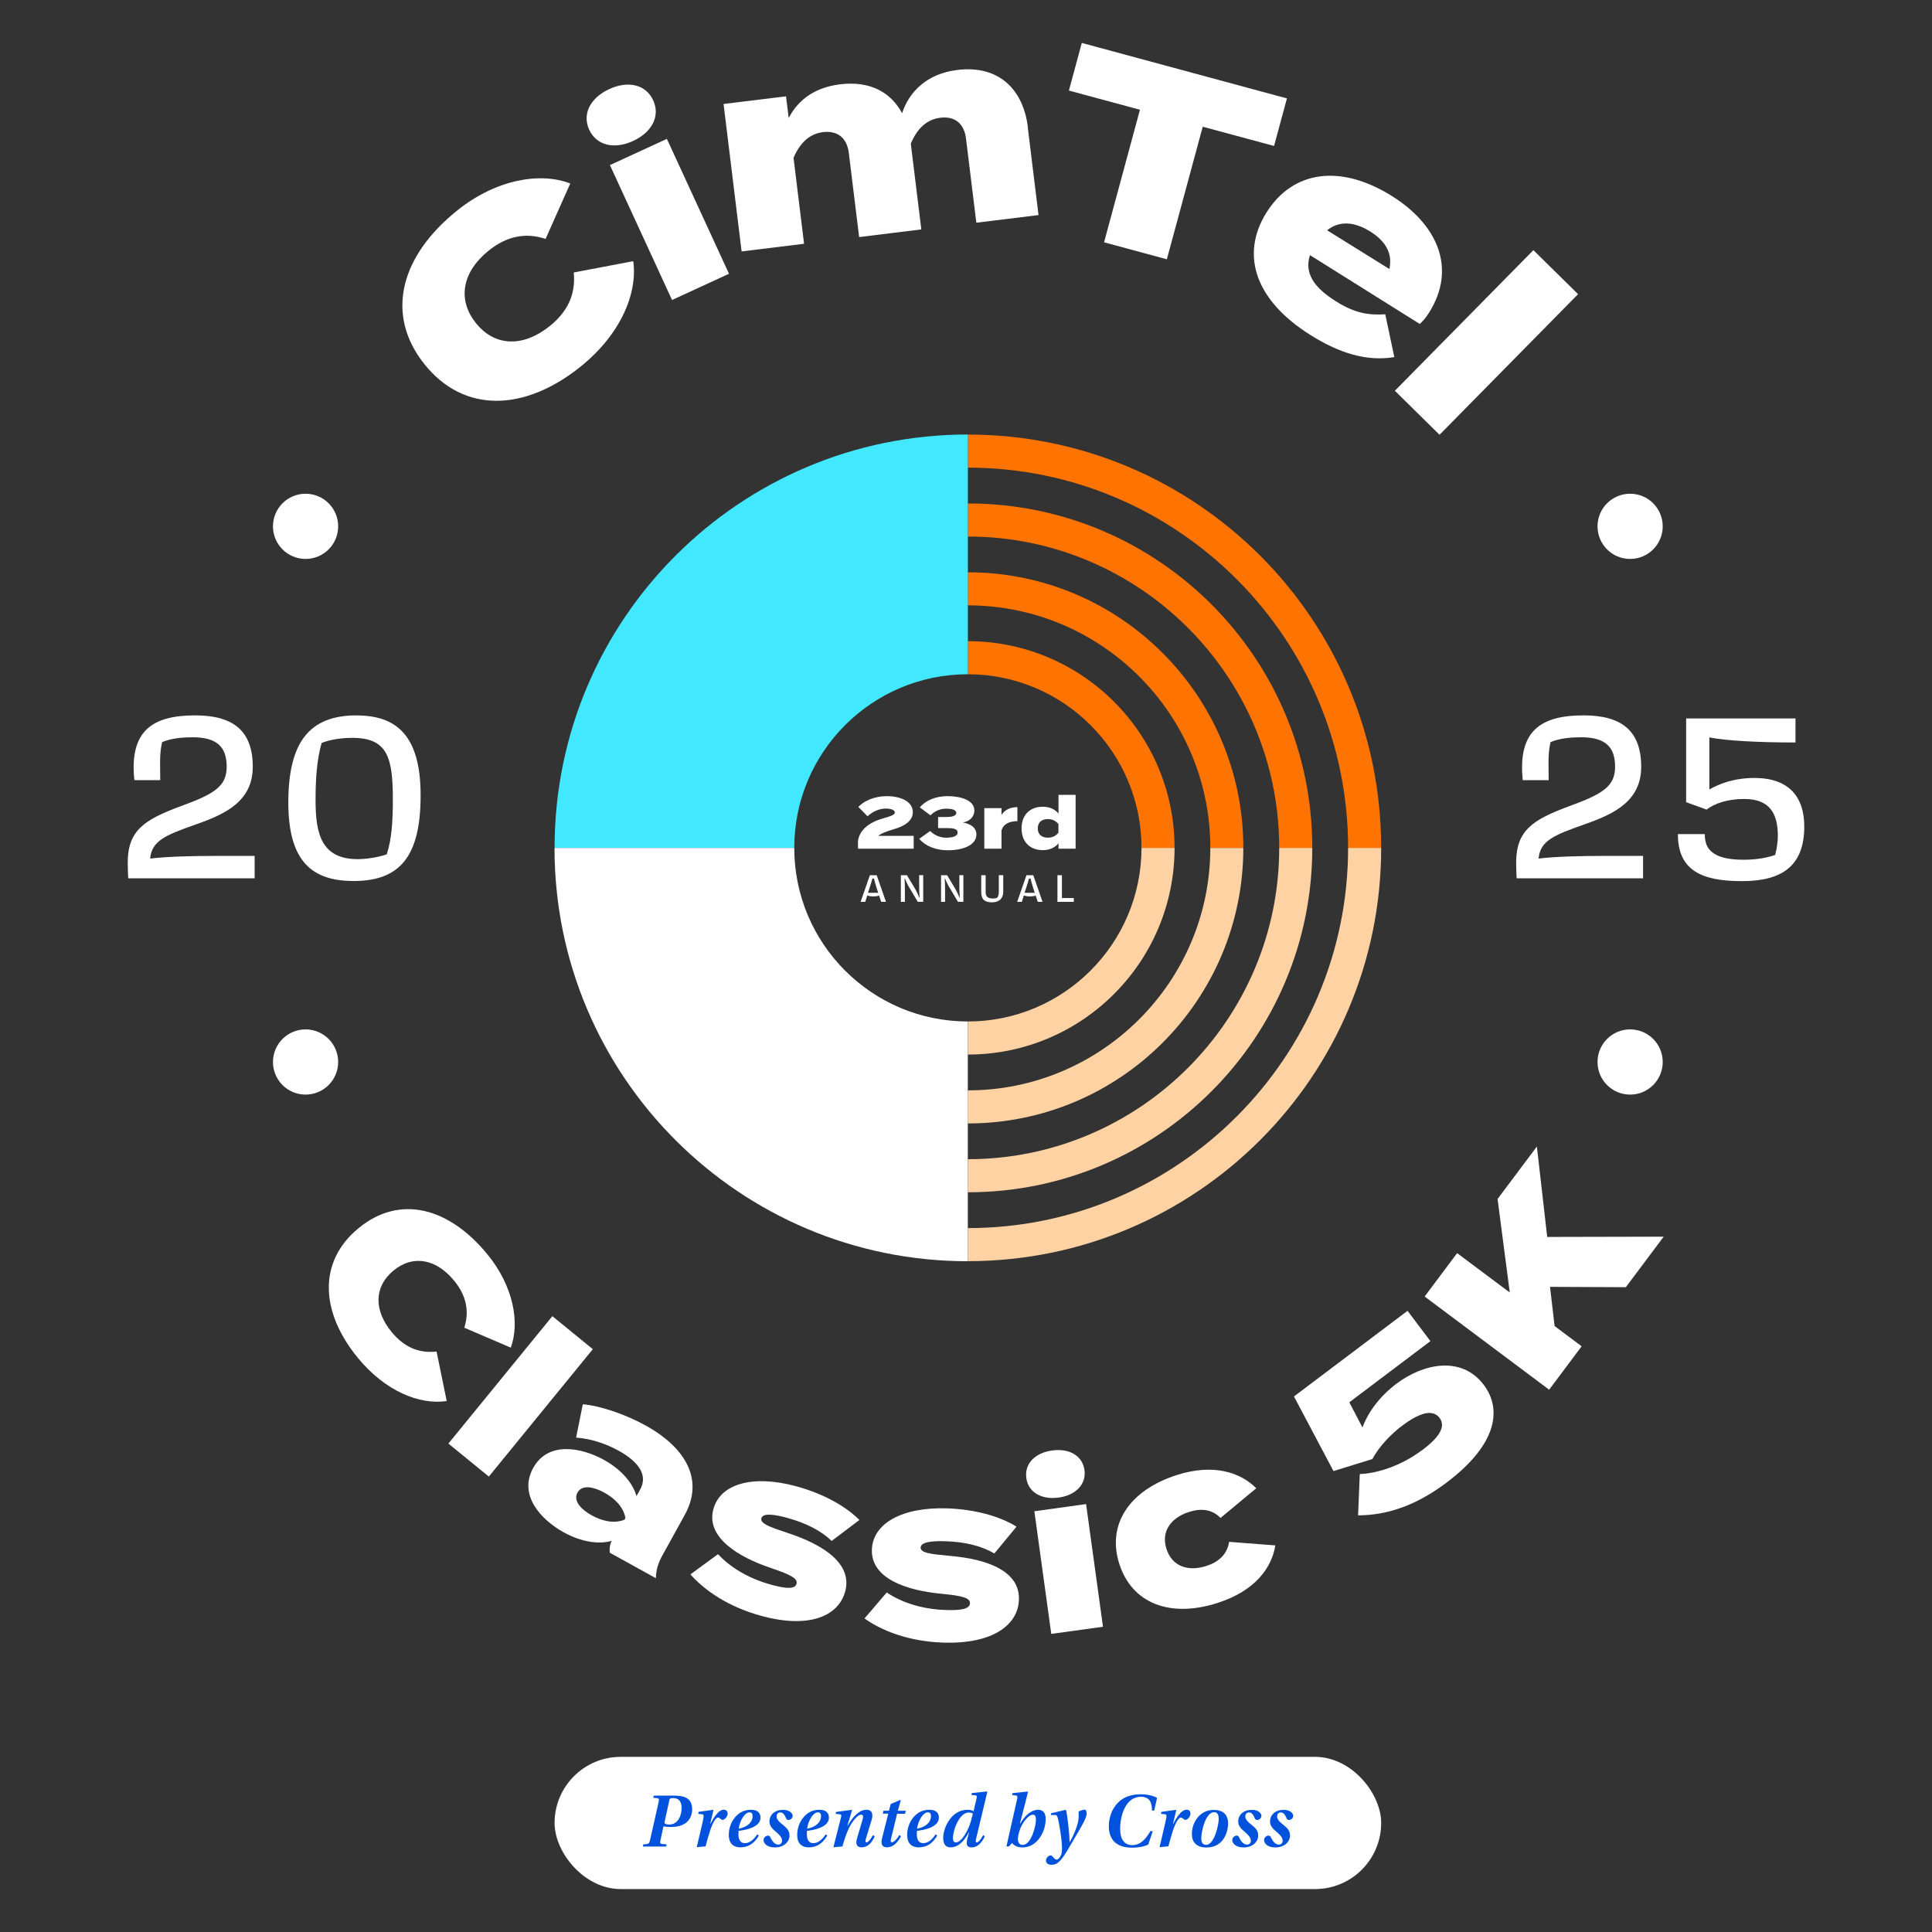 <?xml version="1.0" encoding="UTF-8"?> <svg xmlns="http://www.w3.org/2000/svg" id="design" viewBox="0 0 288 288"><rect x="0" y="0" width="288" height="288" fill="#333333" stroke="none"/><defs><style> .cls-1 { fill: #ffd2a3; } .cls-2 { fill: #fff; } .cls-3 { fill: #0052dd; } .cls-4 { fill: #ff7400; } .cls-5 { fill: #41e8ff; } </style></defs><g><rect class="cls-2" x="82.67" y="261.89" width="123.22" height="19.71" rx="9.86" ry="9.86"></rect><g><path class="cls-3" d="M97.47,267.67h2.97c1.44,0,2.74.28,2.74,2.07,0,.8-.35,1.58-.95,2.01-.66.46-1.42.6-2.33.6-.29,0-.79-.05-1-.1l-.44,2.05c-.08.36-.08.56.23.58l.68.06-.07.32h-3.47l.07-.32.53-.05c.3-.03.38-.21.47-.59l1.28-5.66c.08-.39.07-.57-.22-.59l-.59-.06.09-.31ZM99.07,271.6c-.06.24.16.38.68.38,1.32,0,1.86-1.31,1.86-2.51,0-.87-.4-1.43-1.25-1.43-.5,0-.53.08-.6.4l-.69,3.16Z"></path><path class="cls-3" d="M103.86,275.38l.89-3.82c.22-.95.16-1.09-.06-1.11l-.61-.06.06-.3,2.16-.3.05.03-.47,2.02h.05c.52-1.07,1.27-2.07,1.94-2.07.39,0,.6.21.6.6,0,.37-.42.91-.72.91-.36,0-.4-.34-.72-.34s-.79.77-1.19,1.99c-.25.79-.45,1.5-.66,2.3l-1.32.13Z"></path><path class="cls-3" d="M113.11,273.64c-.79,1.37-1.78,1.74-2.77,1.74-.77,0-1.7-.36-1.7-1.86,0-.86.28-1.81.87-2.54.59-.74,1.38-1.2,2.44-1.2.97,0,1.42.46,1.42,1.18,0,1.44-2.31,1.86-3.27,1.96-.01.1-.02.4-.02.5,0,.71.23,1.34.94,1.34s1.31-.49,1.87-1.32l.23.2ZM112.19,270.71c0-.35-.16-.55-.45-.55-.69,0-1.43,1.11-1.63,2.44,1.32-.24,2.08-.98,2.08-1.88Z"></path><path class="cls-3" d="M118.16,270.7c0,.37-.37.6-.61.6-.17,0-.28-.06-.37-.25-.25-.61-.5-.87-.87-.87-.34,0-.54.22-.54.61,0,.31.17.65.9,1.21.66.53,1.02.92,1.02,1.61,0,.92-.81,1.78-2.18,1.78-1.25,0-1.69-.66-1.69-1.09,0-.36.34-.67.66-.67.2,0,.3.1.37.28.34.76.79,1.06,1.14,1.06s.59-.2.59-.61-.39-.87-.91-1.29c-.53-.45-.97-.86-.97-1.54,0-.96.75-1.74,2.05-1.74,1,0,1.42.58,1.42.91Z"></path><path class="cls-3" d="M123.31,273.64c-.79,1.37-1.78,1.74-2.77,1.74-.78,0-1.7-.36-1.7-1.86,0-.86.28-1.81.87-2.54.59-.74,1.37-1.2,2.44-1.2.97,0,1.42.46,1.42,1.18,0,1.44-2.31,1.86-3.27,1.96-.01.1-.02.4-.02.5,0,.71.23,1.34.94,1.34s1.31-.49,1.87-1.32l.23.2ZM122.39,270.71c0-.35-.16-.55-.45-.55-.69,0-1.43,1.11-1.63,2.44,1.32-.24,2.08-.98,2.08-1.88Z"></path><path class="cls-3" d="M124.23,275.38l1.13-4.44c.09-.35.08-.46-.16-.49l-.64-.06.07-.29,2.33-.31.05.05-.69,2.31h.05c.68-1.25,1.69-2.37,2.79-2.37.91,0,1.02.74.75,1.59l-.84,2.74c-.09.3-.09.53.1.53.27,0,.68-.57.96-1.07l.27.17c-.43.89-.98,1.64-1.99,1.64-.64,0-.91-.47-.68-1.25l.87-2.95c.1-.35.1-.67-.23-.67-.6,0-1.49,1.25-1.91,2.2-.32.71-.59,1.5-.88,2.53l-1.34.13Z"></path><path class="cls-3" d="M133.73,270.36l-.92,3.81c-.06.24-.06.46.15.46.3,0,.76-.51,1.11-1.09l.24.19c-.5.95-1.19,1.65-2.13,1.65-.61,0-.92-.43-.71-1.28l.94-3.74h-.82l.12-.44h.8l.27-1,1.4-.6.09.05-.43,1.56h1.2l-.13.44h-1.18Z"></path><path class="cls-3" d="M139.7,273.64c-.79,1.37-1.78,1.74-2.77,1.74-.78,0-1.7-.36-1.7-1.86,0-.86.28-1.81.87-2.54.59-.74,1.37-1.2,2.44-1.2.97,0,1.42.46,1.42,1.18,0,1.44-2.31,1.86-3.27,1.96-.01.1-.02.4-.02.5,0,.71.23,1.34.94,1.34s1.31-.49,1.87-1.32l.23.2ZM138.78,270.71c0-.35-.16-.55-.45-.55-.69,0-1.43,1.11-1.63,2.44,1.32-.24,2.08-.98,2.08-1.88Z"></path><path class="cls-3" d="M147.13,267.05l.05.05-1.68,7.02c-.07.31-.08.53.1.53.27,0,.7-.58.96-1.1l.24.19c-.45.96-1.06,1.64-1.96,1.65-.67,0-.86-.37-.65-1.24.05-.18.18-.69.27-1.02h-.03c-.6,1.11-1.44,2.25-2.73,2.25-.9,0-1.1-.7-1.1-1.44,0-1.31,1.09-4.16,3.65-4.16.36,0,.67.08.88.22l.44-1.91c.08-.31.05-.43-.17-.46l-.61-.07.07-.27,2.28-.24ZM142.49,274.65c.88,0,1.92-1.95,2.24-3.16.08-.31.24-.88.3-1.13-.13-.1-.37-.17-.64-.17-1.4,0-2.34,2.69-2.34,3.79,0,.43.13.67.43.67Z"></path><path class="cls-3" d="M152.02,271.86h.05c.73-1.29,1.73-2.08,2.67-2.08.83,0,1.14.58,1.14,1.39,0,.45-.1,1.44-.64,2.39-.54.96-1.43,1.83-2.87,1.83-.71,0-1.24-.29-1.5-.66l-.47.52-.37-.02,1.59-7.04c.08-.41.05-.51-.18-.54l-.56-.07.05-.28,2.27-.24.05.05-1.22,4.76ZM153.99,270.51c-.54,0-1.19.71-1.66,1.57-.35.62-.6,1.56-.6,2.05s.22.89.71.89c1.31,0,1.99-2.89,1.99-3.77,0-.47-.14-.74-.43-.74Z"></path><path class="cls-3" d="M158.85,269.79l.06.03c.16.54.5,3.14.53,4.78h.03c.59-1.03,1.04-2.15,1.24-3.02.09-.46.1-1.17.08-1.54.39-.2.74-.28.98-.28.09,0,.22.3.22.6,0,.47-.52,1.48-1.15,2.53-.65,1.1-1.42,2.45-1.65,2.82-.93,1.51-1.47,2.27-2.43,2.27-.59,0-.83-.3-.83-.62,0-.37.32-.76.67-.77.16,0,.23.05.37.23.16.23.38.39.55.39s.46-.23.65-.69c.12-.3.16-.72.14-1.2-.07-1.48-.39-3.27-.57-4.08-.1-.5-.2-.68-.43-.68h-.64s-.01-.25-.01-.25l2.17-.52Z"></path><path class="cls-3" d="M171.84,272.97l-.67,1.99c-.71.36-1.66.47-2.42.47-3.08,0-3.46-2.06-3.46-3.2,0-.75.2-1.86.77-2.76.73-1.13,1.9-2,3.99-2,.77,0,1.78.15,2.43.54l-.42,1.88h-.34c0-1.05-.25-2.05-1.65-2.05-2.27,0-3.09,2.79-3.09,4.78,0,1.62.68,2.43,1.79,2.43,1.27,0,2.03-.92,2.72-2.09h.33Z"></path><path class="cls-3" d="M172.85,275.38l.89-3.82c.22-.95.16-1.09-.06-1.11l-.61-.06.06-.3,2.16-.3.05.03-.47,2.02h.05c.52-1.07,1.27-2.07,1.94-2.07.39,0,.6.21.6.6,0,.37-.42.91-.72.91-.36,0-.4-.34-.72-.34s-.79.77-1.19,1.99c-.25.79-.45,1.5-.66,2.3l-1.32.13Z"></path><path class="cls-3" d="M183.07,271.82c0,.64-.19,1.54-.66,2.27-.53.79-1.33,1.31-2.58,1.31-1.52,0-2.16-.84-2.16-2.02,0-1.65,1.12-3.58,3.26-3.58,1.04,0,2.14.4,2.14,2.03ZM179.07,274.03c0,.64.23.98.73.98,1.24,0,1.87-3.03,1.87-3.83,0-.58-.13-1.04-.69-1.04-1.27,0-1.91,2.87-1.91,3.88Z"></path><path class="cls-3" d="M188.03,270.7c0,.37-.37.6-.61.6-.17,0-.28-.06-.37-.25-.25-.61-.5-.87-.87-.87-.34,0-.54.22-.54.61,0,.31.17.65.9,1.21.66.53,1.02.92,1.02,1.61,0,.92-.81,1.78-2.18,1.78-1.25,0-1.69-.66-1.69-1.09,0-.36.34-.67.66-.67.2,0,.3.1.37.28.34.76.79,1.06,1.15,1.06s.59-.2.59-.61-.39-.87-.91-1.29c-.53-.45-.97-.86-.97-1.54,0-.96.75-1.74,2.05-1.74,1.01,0,1.42.58,1.42.91Z"></path><path class="cls-3" d="M192.77,270.7c0,.37-.37.6-.61.6-.17,0-.28-.06-.37-.25-.25-.61-.5-.87-.87-.87-.34,0-.54.22-.54.61,0,.31.17.65.9,1.21.66.53,1.02.92,1.02,1.61,0,.92-.81,1.78-2.18,1.78-1.25,0-1.69-.66-1.69-1.09,0-.36.34-.67.66-.67.2,0,.3.1.37.28.34.76.79,1.06,1.15,1.06s.59-.2.59-.61-.39-.87-.91-1.29c-.53-.45-.97-.86-.97-1.54,0-.96.75-1.74,2.05-1.74,1.01,0,1.42.58,1.42.91Z"></path></g></g><g><path class="cls-2" d="M85.52,40.62l8.88-1.69c.67,4.86-1.92,10.99-7.95,15.8-8.24,6.57-17.28,6.96-23.2-.47-5.92-7.43-3.53-16.16,4.99-22.95,5.75-4.58,12.3-5.69,16.77-3.96l-3.68,8.27c-3-1.02-5.84-.38-8.45,1.71-3.85,3.07-4.83,7.21-1.95,10.81,2.87,3.61,7.12,3.58,10.98.5,2.61-2.08,3.95-4.68,3.62-8.02Z"></path><path class="cls-2" d="M87.83,19.34c-1.08-2.35.17-4.76,2.99-6.06s5.46-.68,6.55,1.67c1.08,2.35-.17,4.76-2.99,6.06-2.82,1.3-5.46.68-6.55-1.67ZM108.67,40.81l-8.49,3.91-9.26-20.11,8.49-3.91,9.26,20.11Z"></path><path class="cls-2" d="M153.21,19l1.6,13.06-9.27,1.14-1.54-12.55c-.26-2.13-1.57-3.37-3.82-3.1-1.93.24-3.39,1.46-4.41,3.86l1.57,12.79-9.27,1.14-1.54-12.55c-.26-2.13-1.58-3.37-3.86-3.09-1.89.23-3.35,1.45-4.38,3.82l1.57,12.82-9.31,1.14-2.69-21.98,9.31-1.14.4,3.23c1.49-2.87,4.08-4.58,7.64-5.02,4.5-.55,7.6,1.19,9.26,4.31,1.05-3.21,3.72-5.9,8.22-6.45,6.27-.77,9.85,2.96,10.54,8.56Z"></path><path class="cls-2" d="M189.92,21.76l-10.63-2.87-5.35,19.76-9.36-2.53,5.35-19.76-10.59-2.86,1.92-7.1,30.58,8.27-1.92,7.1Z"></path><path class="cls-2" d="M199.13,44.91c2.8,1.75,4.78,2.1,7.37,1.94l1.35,6.38c-4.19.7-8.28-.64-12.49-3.28-8.18-5.13-10.55-11.91-6.56-18.28,3.95-6.3,11.09-7.22,18.7-2.44,6.74,4.22,9.7,10.72,5.54,17.36-.53.84-.97,1.32-1.4,1.7l-16.37-10.26c-.85,2.7.59,4.82,3.85,6.87ZM197.83,34.33l9.28,5.77c.48-2.19-.41-4.06-2.84-5.58-2.36-1.48-4.59-1.66-6.45-.19Z"></path><path class="cls-2" d="M207.93,58.25l20.65-20.96,6.66,6.56-20.65,20.96-6.66-6.56Z"></path></g><g><path class="cls-2" d="M65.08,201.48l1.51,7.37c-4.04.61-9.18-1.47-13.25-6.44-5.57-6.79-6-14.31.12-19.34,6.12-5.02,13.42-3.12,19.18,3.89,3.89,4.74,4.88,10.18,3.5,13.93l-6.93-2.97c.81-2.51.25-4.87-1.52-7.02-2.61-3.18-6.06-3.94-9.03-1.5-2.97,2.44-2.9,5.97-.29,9.15,1.77,2.15,3.94,3.24,6.73,2.92Z"></path><path class="cls-2" d="M66.84,215.19l15.5-18.99,6.03,4.92-15.5,18.99-6.03-4.92Z"></path><path class="cls-2" d="M102.09,225.8l-3.35,6.06c-.64,1.16-.95,2.2-.97,3.4l-6.87-3.8c-.07-.57,0-1.22.26-1.71l.03-.06c-1.89.55-4.5.2-7.14-1.26-3.34-1.84-6.83-5.52-4.57-9.6,2.24-4.06,7.21-3.05,10.55-1.21,2.64,1.46,4.32,3.49,4.85,5.4l.56-1.01c1.09-1.97,0-3.97-3.19-5.74-1.71-.94-3.83-1.77-6.37-1.97l1-4.97c2.85.25,6.59,1.64,9.32,3.14,6.38,3.53,8.63,8.36,5.89,13.32ZM93.23,226.28c-.33-1.81-1.83-3.06-3.17-3.79-1.36-.75-3.25-1.3-3.97,0-.74,1.33.74,2.64,2.1,3.39,1.33.74,3.19,1.35,4.9.66l.14-.26Z"></path><path class="cls-2" d="M125.98,237.26c-.96,3.55-5.19,5.6-12.48,3.62-4.89-1.33-8.45-3.77-10.58-6.19l4.11-3.01c1.68,1.79,4.29,3.56,7.96,4.56,2.21.6,3.52.68,3.75-.15.21-.77-.84-1.33-3.7-2.31-5.13-1.7-9.82-4.68-8.7-8.81,1.02-3.77,5.83-5.18,12.32-3.42,3.96,1.07,7.35,2.92,9.45,5.03l-4.14,3.13c-1.55-1.52-3.84-2.69-6.68-3.46-1.82-.49-3.57-.76-3.79.07-.21.77,1.16,1.28,3.84,2.17,5.68,1.85,9.74,4.73,8.65,8.76Z"></path><path class="cls-2" d="M151.89,238.47c-.12,3.67-3.77,6.64-11.31,6.39-5.06-.17-9.09-1.73-11.71-3.6l3.31-3.87c2.04,1.36,4.99,2.49,8.8,2.61,2.28.08,3.58-.15,3.61-1.01.03-.79-1.12-1.1-4.13-1.4-5.39-.48-10.63-2.31-10.49-6.58.13-3.91,4.49-6.38,11.21-6.16,4.11.14,7.82,1.15,10.35,2.73l-3.31,4c-1.85-1.12-4.35-1.74-7.3-1.83-1.89-.06-3.65.08-3.68.94-.03.79,1.43.97,4.23,1.23,5.95.49,10.56,2.37,10.42,6.54Z"></path><path class="cls-2" d="M152.99,220.33c-.29-2.13,1.29-3.76,3.85-4.11,2.56-.35,4.52.78,4.82,2.91.29,2.13-1.29,3.76-3.85,4.11s-4.52-.78-4.82-2.91ZM164.42,242.5l-7.71,1.06-2.52-18.28,7.71-1.07,2.52,18.28Z"></path><path class="cls-2" d="M181.53,238.94c-7.1,2.28-12.77.1-14.67-5.79-1.89-5.87,1.45-10.98,8.54-13.26,5.55-1.79,9.56-.36,11.87,1.96l-5.33,4.43c-1.31-1.35-2.97-1.45-4.71-.89-2.74.88-4.17,2.94-3.35,5.5.83,2.59,3.19,3.43,5.94,2.55,1.7-.55,3.1-1.62,3.4-3.6l6.89.53c-.53,3.34-3.01,6.78-8.59,8.57Z"></path><path class="cls-2" d="M211.97,216.2c2.41-1.81,3.66-3.46,2.62-4.84-1.04-1.37-3.04-.73-5.56,1.16-1.59,1.2-3.34,2.94-4.46,4.98l-5.79,1.79-5.89-11.12,16.93-12.77,3.41,4.52-12.09,9.12,1.96,3.75c.87-2.36,2.64-4.69,5.08-6.53,3.97-2.99,9.68-4.23,13.01.19,2.65,3.52,2.16,8.75-5.57,14.57-4.52,3.41-8.87,4.86-13.17,4.87l.25-6.16c2.21-.05,5.94-1.04,9.27-3.55Z"></path><path class="cls-2" d="M242.36,191.88l-11.3-.05.68,5.84,4.03,3.02-4.84,6.47-18.56-13.89,4.84-6.47,7.85,5.87-1.82-13.94,5.86-7.82,1.54,13.48,17.36-.04-5.64,7.53Z"></path></g><g><path class="cls-1" d="M200.96,126.39c0,31.25-25.43,56.68-56.68,56.68v4.93c34.03,0,61.61-27.58,61.61-61.61h-4.93ZM190.69,126.39c0,25.59-20.82,46.41-46.41,46.41v4.93c28.36,0,51.34-22.99,51.34-51.34h-4.93ZM180.42,126.39c0,19.93-16.21,36.15-36.15,36.15v4.93c22.68,0,41.07-18.39,41.07-41.07h-4.93ZM170.16,126.39c0,14.27-11.61,25.88-25.88,25.88v4.93c17.01,0,30.81-13.79,30.81-30.81h-4.93Z"></path><path class="cls-4" d="M200.96,126.39c0-31.25-25.43-56.68-56.68-56.68v-4.93c34.03,0,61.61,27.58,61.61,61.61h-4.93ZM190.69,126.39c0-25.59-20.82-46.41-46.41-46.41v-4.93c28.36,0,51.34,22.99,51.34,51.34h-4.93ZM180.42,126.39c0-19.93-16.21-36.15-36.15-36.15v-4.93c22.68,0,41.07,18.39,41.07,41.07h-4.93ZM170.16,126.39c0-14.27-11.61-25.88-25.88-25.88v-4.93c17.01,0,30.81,13.79,30.81,30.81h-4.93Z"></path></g><g><g><path class="cls-2" d="M28.66,109.91c-1.83,0-3.22.2-4.49.71-.44,1.83-.28,3.62-.28,5.68h-3.86c-.79-7.43,2.78-9.66,9.06-9.66,5.6,0,8.59,2.23,8.59,7.67,0,5.13-4.09,7.03-8.27,8.51-4.85,1.71-6.76,2.5-7.03,5.17,2.5-.32,6.64-.4,9.7-.4h5.88v3.34h-18.84c-.04-.24-.08-2.07-.08-2.31,0-4.81,2.42-6.4,7.87-8.43,5.05-1.83,6.88-2.98,6.88-5.88s-1.35-4.41-5.13-4.41Z"></path><path class="cls-2" d="M53.16,106.65c5.88,0,9.54,2.9,9.54,11.92s-3.02,12.76-9.98,12.76c-6.04,0-9.74-2.74-9.74-11.69s3.1-13,10.17-13ZM47.95,110.75c-.79,2.7-.91,5.88-.91,8.54,0,5.01.87,8.78,6.28,8.78,1.23,0,2.94-.24,4.33-.71.75-2.27.91-5.01.91-8.11,0-6.24-.72-9.26-6.04-9.26-1.39,0-3.18.2-4.57.76Z"></path></g><g><path class="cls-2" d="M235.63,109.91c-1.83,0-3.22.2-4.49.71-.44,1.83-.28,3.62-.28,5.68h-3.86c-.79-7.43,2.78-9.66,9.06-9.66,5.6,0,8.59,2.23,8.59,7.67,0,5.13-4.09,7.03-8.27,8.51-4.85,1.71-6.76,2.5-7.03,5.17,2.5-.32,6.64-.4,9.7-.4h5.88v3.34h-18.84c-.04-.24-.08-2.07-.08-2.31,0-4.81,2.42-6.4,7.87-8.43,5.05-1.83,6.88-2.98,6.88-5.88s-1.35-4.41-5.13-4.41Z"></path><path class="cls-2" d="M250.12,124.34h4.01c0,1.87.72,3.82,5.76,3.82,1.43,0,3.14-.16,4.73-.71.28-1.03.4-2.11.4-2.86,0-3.18-1.11-5.49-5.01-5.49-2.38,0-4.45.64-5.6,1.59l-3.06-1.11v-12.48h16.3v3.58c-5.4,0-10.17-.24-12.84-.75v7.75c1.47-.83,3.66-1.71,6.72-1.71,5.25,0,7.43,2.94,7.43,7.23,0,5.84-3.26,8.15-9.3,8.15s-9.54-1.63-9.54-7Z"></path></g></g><g><circle class="cls-2" cx="243" cy="78.46" r="4.86"></circle><circle class="cls-2" cx="45.55" cy="78.46" r="4.86"></circle></g><g><circle class="cls-2" cx="243" cy="158.31" r="4.86"></circle><circle class="cls-2" cx="45.55" cy="158.31" r="4.86"></circle></g><path class="cls-2" d="M144.28,152.27c-14.29,0-25.88-11.58-25.88-25.87h-35.74c0,34.03,27.58,61.61,61.61,61.61v-35.74h0Z"></path><path class="cls-5" d="M118.4,126.39c0-14.29,11.59-25.88,25.88-25.88h0v-35.74c-34.03,0-61.61,27.58-61.61,61.61h35.74Z"></path><g><path class="cls-2" d="M132.2,118.68c1.86,0,3.87.69,3.87,2.38,0,1.3-1.18,2.07-2.81,2.54-1.08.32-2.07.71-2.31,1h5.25v1.91h-8.3v-1.13c.18-1.52,1.49-2.76,3.76-3.39.95-.28,1.73-.48,1.73-.87s-.64-.59-1.33-.59c-.95,0-1.91.4-2.74,1.15l-1.37-1.39c.84-.91,2.42-1.61,4.24-1.61Z"></path><path class="cls-2" d="M141.11,124.87c.77,0,1.64-.17,1.64-.77s-.81-.66-1.64-.66h-1.27v-1.65h1.27c.71,0,1.44-.14,1.44-.61,0-.5-.78-.63-1.47-.63-.96,0-1.74.35-2.38.99l-1.58-1.18c.83-1.03,2.35-1.68,4.12-1.68,2.04,0,4.01.63,4.01,2.15,0,.84-.63,1.61-1.74,1.77,1.12.2,2.04.73,2.04,1.79,0,1.55-1.88,2.36-4.28,2.36-1.81,0-3.36-.66-4.24-1.71l1.63-1.16c.65.63,1.47,1,2.47,1Z"></path><path class="cls-2" d="M146.73,126.5v-6.03h2.56v1.01c.5-.8,1.37-1.16,2.37-1.16v2.09c-1.26,0-2.11.47-2.37,1.39v2.71h-2.56Z"></path><path class="cls-2" d="M157.79,121.27v-2.78h2.55v8.02h-2.55v-.8c-.56.68-1.38,1.02-2.35,1.02-1.88,0-3.16-1.21-3.16-3.24s1.28-3.23,3.16-3.23c.97,0,1.79.33,2.35,1.02ZM157.78,124.12v-1.27c-.42-.55-1.01-.75-1.59-.75-.96,0-1.49.53-1.49,1.38s.53,1.39,1.49,1.39c.59,0,1.17-.2,1.59-.75Z"></path><path class="cls-2" d="M129.28,133.49l-.3.95h-.69l1.38-3.97h1.02l1.38,3.97h-.71l-.31-.94c-.24.09-.54.13-.86.13s-.64-.05-.9-.13ZM129.4,133.09h1.51l-.23-.71c-.15-.46-.3-.99-.4-1.42h-.23c-.11.42-.28.95-.43,1.42l-.23.71Z"></path><path class="cls-2" d="M135.53,132.29c-.24-.4-.46-.91-.64-1.32h-.05c.03.45.05,1.07.05,1.52v1.95h-.6v-3.97h.91l1.13,1.89c.3.49.54,1.03.71,1.44h.05c-.04-.42-.07-.95-.07-1.37v-1.97h.6v3.97h-.81l-1.27-2.15Z"></path><path class="cls-2" d="M141.52,132.29c-.24-.4-.46-.91-.64-1.32h-.05c.03.45.05,1.07.05,1.52v1.95h-.6v-3.97h.91l1.13,1.89c.3.49.54,1.03.71,1.44h.05c-.04-.42-.07-.95-.07-1.37v-1.97h.6v3.97h-.81l-1.27-2.15Z"></path><path class="cls-2" d="M147.87,134.51c-1,0-1.6-.36-1.6-1.52v-2.52h.66v2.48c0,.57.16.99,1.11.99.24,0,.42-.03.62-.11.16-.26.23-.54.23-.83v-2.54h.66v2.5c0,.91-.57,1.55-1.67,1.55Z"></path><path class="cls-2" d="M152.62,133.49l-.3.95h-.69l1.38-3.97h1.02l1.38,3.97h-.71l-.31-.94c-.24.09-.54.13-.86.13s-.64-.05-.9-.13ZM152.74,133.09h1.51l-.23-.71c-.15-.46-.3-.99-.4-1.42h-.23c-.11.42-.28.95-.43,1.42l-.23.71Z"></path><path class="cls-2" d="M157.64,130.47h.66v3.4h1.77v.57h-2.44v-3.97Z"></path></g></svg> 